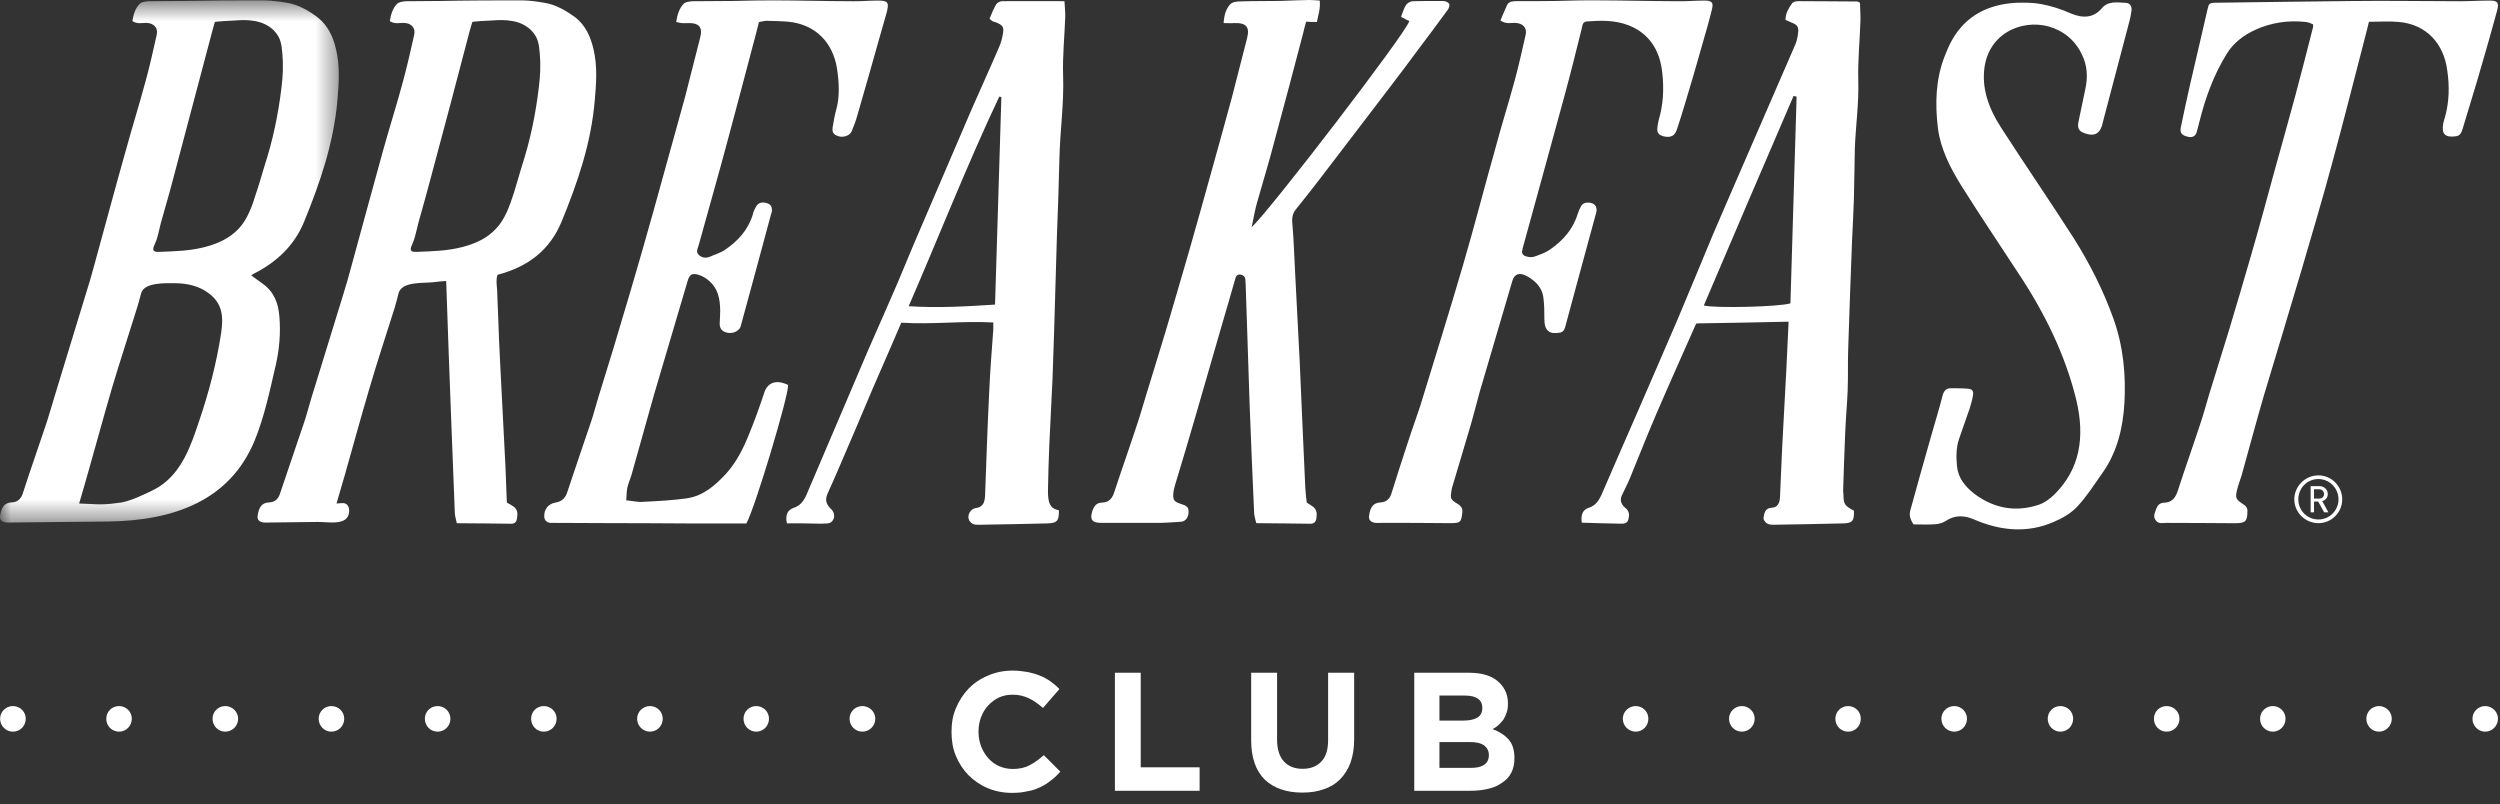<svg width="115px" height="37px" viewBox="0 0 115 37" version="1.1" xmlns="http://www.w3.org/2000/svg"
              xmlns:xlink="http://www.w3.org/1999/xlink">
              <rect x="0" y="0" width="115" height="37" fill="#333333" stroke="none"/>
              <defs>
                <polygon id="path-1" points="0 0.543 15.584 0.543 15.584 24.567 0 24.567"></polygon>
              </defs>
              <g id="Page-1" stroke="none" stroke-width="1" fill="none" fill-rule="evenodd">
                <g id="Artboard" transform="translate(-626, -29)">
                  <g id="logo_breaffast" transform="translate(626, 28)">
                    <path
                      d="M20.719,34.061 C20.719,34.393 20.453,34.656 20.13,34.656 C19.801,34.656 19.544,34.393 19.544,34.061 C19.544,33.739 19.801,33.479 20.13,33.479 C20.453,33.479 20.719,33.739 20.719,34.061"
                      id="Fill-1" fill="#FFFFFF"></path>
                    <path
                      d="M25.604,34.061 C25.604,34.393 25.34,34.656 25.016,34.656 C24.686,34.656 24.431,34.393 24.431,34.061 C24.431,33.739 24.686,33.479 25.016,33.479 C25.34,33.479 25.604,33.739 25.604,34.061"
                      id="Fill-3" fill="#FFFFFF"></path>
                    <path
                      d="M15.835,34.061 C15.835,34.393 15.571,34.656 15.242,34.656 C14.92,34.656 14.659,34.393 14.659,34.061 C14.659,33.739 14.92,33.479 15.242,33.479 C15.571,33.479 15.835,33.739 15.835,34.061"
                      id="Fill-5" fill="#FFFFFF"></path>
                    <path
                      d="M10.954,34.061 C10.954,34.393 10.685,34.656 10.359,34.656 C10.036,34.656 9.777,34.393 9.777,34.061 C9.777,33.739 10.036,33.479 10.359,33.479 C10.685,33.479 10.954,33.739 10.954,34.061"
                      id="Fill-7" fill="#FFFFFF"></path>
                    <path
                      d="M6.063,34.061 C6.063,34.393 5.8,34.656 5.48,34.656 C5.146,34.656 4.889,34.393 4.889,34.061 C4.889,33.739 5.146,33.479 5.48,33.479 C5.8,33.479 6.063,33.739 6.063,34.061"
                      id="Fill-9" fill="#FFFFFF"></path>
                    <path
                      d="M1.185,34.061 C1.185,34.393 0.922,34.656 0.595,34.656 C0.273,34.656 0.004,34.393 0.004,34.061 C0.004,33.739 0.273,33.479 0.595,33.479 C0.922,33.479 1.185,33.739 1.185,34.061"
                      id="Fill-11" fill="#FFFFFF"></path>
                    <path
                      d="M30.486,34.061 C30.486,34.393 30.225,34.656 29.9,34.656 C29.574,34.656 29.308,34.393 29.308,34.061 C29.308,33.739 29.574,33.479 29.9,33.479 C30.225,33.479 30.486,33.739 30.486,34.061"
                      id="Fill-13" fill="#FFFFFF"></path>
                    <path
                      d="M35.373,34.061 C35.373,34.393 35.112,34.656 34.786,34.656 C34.461,34.656 34.202,34.393 34.202,34.061 C34.202,33.739 34.461,33.479 34.786,33.479 C35.112,33.479 35.373,33.739 35.373,34.061"
                      id="Fill-15" fill="#FFFFFF"></path>
                    <path
                      d="M40.264,34.061 C40.264,34.393 39.994,34.656 39.666,34.656 C39.342,34.656 39.08,34.393 39.08,34.061 C39.08,33.739 39.342,33.479 39.666,33.479 C39.994,33.479 40.264,33.739 40.264,34.061"
                      id="Fill-17" fill="#FFFFFF"></path>
                    <path
                      d="M95.365,34.061 C95.365,34.393 95.108,34.656 94.777,34.656 C94.455,34.656 94.195,34.393 94.195,34.061 C94.195,33.739 94.455,33.479 94.777,33.479 C95.108,33.479 95.365,33.739 95.365,34.061"
                      id="Fill-19" fill="#FFFFFF"></path>
                    <path
                      d="M100.256,34.061 C100.256,34.393 99.991,34.656 99.665,34.656 C99.334,34.656 99.08,34.393 99.08,34.061 C99.08,33.739 99.334,33.479 99.665,33.479 C99.991,33.479 100.256,33.739 100.256,34.061"
                      id="Fill-21" fill="#FFFFFF"></path>
                    <path
                      d="M90.482,34.061 C90.482,34.393 90.217,34.656 89.898,34.656 C89.57,34.656 89.304,34.393 89.304,34.061 C89.304,33.739 89.57,33.479 89.898,33.479 C90.217,33.479 90.482,33.739 90.482,34.061"
                      id="Fill-23" fill="#FFFFFF"></path>
                    <path
                      d="M85.597,34.061 C85.597,34.393 85.34,34.656 85.014,34.656 C84.683,34.656 84.427,34.393 84.427,34.061 C84.427,33.739 84.683,33.479 85.014,33.479 C85.34,33.479 85.597,33.739 85.597,34.061"
                      id="Fill-25" fill="#FFFFFF"></path>
                    <path
                      d="M80.715,34.061 C80.715,34.393 80.45,34.656 80.124,34.656 C79.801,34.656 79.535,34.393 79.535,34.061 C79.535,33.739 79.801,33.479 80.124,33.479 C80.45,33.479 80.715,33.739 80.715,34.061"
                      id="Fill-27" fill="#FFFFFF"></path>
                    <path
                      d="M75.825,34.061 C75.825,34.393 75.568,34.656 75.242,34.656 C74.922,34.656 74.649,34.393 74.649,34.061 C74.649,33.739 74.922,33.479 75.242,33.479 C75.568,33.479 75.825,33.739 75.825,34.061"
                      id="Fill-29" fill="#FFFFFF"></path>
                    <path
                      d="M105.135,34.061 C105.135,34.393 104.87,34.656 104.553,34.656 C104.222,34.656 103.963,34.393 103.963,34.061 C103.963,33.739 104.222,33.479 104.553,33.479 C104.87,33.479 105.135,33.739 105.135,34.061"
                      id="Fill-31" fill="#FFFFFF"></path>
                    <path
                      d="M110.022,34.061 C110.022,34.393 109.753,34.656 109.433,34.656 C109.112,34.656 108.852,34.393 108.852,34.061 C108.852,33.739 109.112,33.479 109.433,33.479 C109.753,33.479 110.022,33.739 110.022,34.061"
                      id="Fill-33" fill="#FFFFFF"></path>
                    <path
                      d="M114.907,34.061 C114.907,34.393 114.636,34.656 114.321,34.656 C113.998,34.656 113.733,34.393 113.733,34.061 C113.733,33.739 113.998,33.479 114.321,33.479 C114.636,33.479 114.907,33.739 114.907,34.061"
                      id="Fill-35" fill="#FFFFFF"></path>
                    <g id="Group-39" transform="translate(0, 0.472)">
                      <mask id="mask-2" fill="white">
                        <use xlink:href="#path-1"></use>
                      </mask>
                      <g id="Clip-38"></g>
                      <path
                        d="M9.882,1.541 C9.844,1.674 9.807,1.793 9.778,1.91 C9.171,4.218 8.561,6.51 7.95,8.811 C7.781,9.465 7.587,10.105 7.407,10.76 C7.318,11.082 7.266,11.447 7.132,11.729 C7.038,11.936 6.951,12.136 7.318,12.114 C8.038,12.088 8.763,12.068 9.432,11.889 C10.017,11.74 10.571,11.484 10.977,11.049 C11.383,10.631 11.615,9.97 11.787,9.398 C11.925,9.003 12.034,8.595 12.159,8.189 C12.541,7.023 12.8,5.805 12.95,4.543 C13.013,4.035 13.038,3.521 12.988,2.988 C12.945,2.584 12.935,2.275 12.592,1.923 C12.354,1.685 12.034,1.549 11.719,1.495 C11.407,1.436 11.093,1.448 10.799,1.471 C10.739,1.471 9.888,1.515 9.882,1.541 M3.64,23.69 C4.029,23.698 4.321,23.728 4.62,23.728 C4.935,23.728 5.248,23.69 5.56,23.647 C5.955,23.578 6.278,23.425 6.636,23.266 C6.872,23.152 7.107,23.057 7.318,22.917 C8.379,22.236 8.783,21.024 9.171,19.862 C9.61,18.567 9.958,17.245 10.171,15.857 C10.267,15.17 10.289,14.503 9.557,13.984 C9.116,13.672 8.59,13.562 8.09,13.556 C7.605,13.549 6.641,13.513 6.495,14.011 C6.436,14.226 6.377,14.459 6.308,14.678 C5.924,15.924 5.51,17.165 5.138,18.42 C4.756,19.726 4.403,21.04 4.029,22.347 C3.915,22.758 3.791,23.165 3.64,23.69 M6.088,1.498 C6.137,1.199 6.219,0.92 6.414,0.715 C6.495,0.621 6.679,0.595 6.826,0.585 C7.369,0.572 7.925,0.582 8.468,0.572 C9.171,0.555 11.462,0.538 12.159,0.545 C12.507,0.555 12.868,0.598 13.228,0.661 C13.722,0.744 14.187,1.01 14.596,1.315 C15.086,1.691 15.334,2.242 15.458,2.796 C15.644,3.573 15.587,4.351 15.526,5.104 C15.353,7.11 14.724,8.927 13.998,10.706 C13.546,11.822 12.722,12.593 11.656,13.127 C11.628,13.145 11.596,13.163 11.557,13.198 C11.726,13.323 11.892,13.442 12.061,13.562 C12.618,13.95 12.8,14.488 12.85,15.069 C12.917,15.844 12.85,16.598 12.689,17.305 C12.413,18.49 12.166,19.693 11.709,20.806 C10.571,23.542 8.025,24.478 4.982,24.518 C3.501,24.538 2.019,24.541 0.533,24.564 C0.454,24.564 0.378,24.571 0.298,24.564 C0.069,24.538 -0.031,24.438 0.009,24.229 C0.066,23.907 0.163,23.65 0.551,23.638 C0.833,23.624 0.983,23.448 1.062,23.184 C1.412,22.094 1.795,21.024 2.155,19.938 C2.279,19.563 2.381,19.178 2.499,18.8 C2.984,17.195 3.479,15.602 3.965,13.998 C4.095,13.597 4.208,13.193 4.321,12.782 C4.818,10.985 5.289,9.202 5.794,7.426 C6.08,6.38 6.401,5.356 6.682,4.318 C6.882,3.604 7.038,2.876 7.206,2.145 C7.288,1.811 7.078,1.588 6.729,1.581 C6.518,1.581 6.325,1.645 6.088,1.498"
                        id="Fill-37" fill="#FFFFFF" mask="url(#mask-2)"></path>
                    </g>
                    <path
                      d="M56.287,2.062 C56.31,1.67 56.405,1.401 56.586,1.202 C56.677,1.098 56.87,1.066 57.025,1.066 C57.644,1.043 58.276,1.053 58.901,1.043 C59.334,1.026 59.774,1.009 60.224,1 C60.372,1 60.53,1.016 60.707,1.026 C60.748,1.415 60.631,1.708 60.577,2.012 C60.403,2.012 60.264,2.008 60.082,1.996 C60.027,2.198 59.973,2.394 59.926,2.6 C59.499,4.217 59.079,5.835 58.638,7.442 C58.39,8.412 58.092,9.364 57.82,10.334 C57.722,10.686 57.661,11.052 57.577,11.447 C58.37,10.74 64.651,2.557 64.83,1.969 C64.72,1.919 64.597,1.856 64.449,1.774 C64.531,1.557 64.579,1.375 64.68,1.228 C64.742,1.142 64.858,1.066 64.979,1.056 C65.443,1.043 65.909,1.043 66.386,1.046 C66.475,1.053 66.614,1.092 66.655,1.169 C66.697,1.218 66.655,1.355 66.614,1.427 C66.147,2.062 65.684,2.694 65.211,3.314 C64.806,3.863 64.394,4.411 63.976,4.958 C62.882,6.399 61.786,7.821 60.691,9.258 C60.346,9.7 59.999,10.155 59.641,10.593 C59.473,10.783 59.423,10.978 59.445,11.257 C59.515,12.004 59.53,12.743 59.572,13.469 C59.644,14.851 59.719,16.251 59.786,17.629 C59.873,19.57 59.952,21.511 60.044,23.446 C60.056,23.67 60.082,23.893 60.11,24.119 C60.208,24.182 60.302,24.236 60.385,24.298 C60.598,24.455 60.577,24.644 60.553,24.853 C60.53,25.009 60.435,25.102 60.259,25.092 C59.453,25.078 58.638,25.075 57.788,25.065 C57.752,24.896 57.7,24.755 57.692,24.627 C57.615,22.943 57.545,21.269 57.482,19.589 C57.417,17.744 57.36,15.9 57.3,14.05 C57.3,14.033 57.3,14.02 57.294,14.014 C57.282,13.877 57.32,13.711 57.113,13.642 C56.9,13.585 56.847,13.714 56.807,13.877 C56.635,14.495 56.452,15.103 56.272,15.724 C55.836,17.215 55.411,18.719 54.974,20.213 C54.678,21.249 54.359,22.29 54.046,23.332 C54.015,23.468 53.973,23.591 53.97,23.737 C53.959,24.002 54.016,24.076 54.289,24.169 C54.593,24.261 54.669,24.332 54.674,24.517 C54.683,24.787 54.541,24.989 54.324,25.001 C54.016,25.022 53.706,25.042 53.396,25.052 L50.658,25.052 C50.243,25.052 50.123,24.91 50.245,24.517 C50.318,24.298 50.427,24.122 50.702,24.119 C51.016,24.106 51.173,23.919 51.261,23.624 C51.612,22.555 51.992,21.489 52.344,20.41 C52.479,20.014 52.583,19.609 52.709,19.217 C53.015,18.195 53.338,17.192 53.64,16.172 C53.995,14.974 54.342,13.778 54.689,12.583 C55.048,11.328 55.404,10.055 55.751,8.804 C56.06,7.688 56.372,6.575 56.669,5.476 C56.9,4.576 57.136,3.67 57.362,2.77 C57.501,2.249 57.337,2.04 56.762,2.062 C56.633,2.075 56.495,2.062 56.287,2.062"
                      id="Fill-40" fill="#FFFFFF"></path>
                    <path
                      d="M31.105,2.013 C31.155,1.671 31.25,1.383 31.442,1.18 C31.529,1.083 31.716,1.067 31.859,1.057 C32.492,1.047 33.135,1.054 33.776,1.044 C34.369,1.027 34.959,1.017 35.56,1.017 C36.779,1.02 37.992,1.054 39.205,1.057 C39.576,1.067 39.953,1.027 40.334,1.027 C40.849,1.02 40.912,1.099 40.784,1.588 C40.678,1.97 40.569,2.352 40.459,2.727 C40.129,3.922 39.775,5.125 39.44,6.301 C39.372,6.549 39.279,6.788 39.183,7.025 C39.1,7.26 38.729,7.367 38.474,7.23 C38.3,7.155 38.279,7.007 38.3,6.862 C38.347,6.599 38.385,6.343 38.453,6.098 C38.636,5.48 38.601,4.806 38.503,4.152 C38.312,2.956 37.513,2.117 36.254,1.999 C35.919,1.97 35.588,1.967 35.27,1.957 C35.151,1.957 35.045,1.996 34.912,2.013 C34.861,2.208 34.804,2.425 34.756,2.624 C34.333,4.218 33.919,5.809 33.489,7.399 C33.054,9.039 32.58,10.67 32.133,12.301 C32.099,12.43 31.985,12.583 32.155,12.736 C32.308,12.868 32.483,12.876 32.648,12.813 C32.871,12.708 33.14,12.636 33.342,12.497 C33.947,12.089 34.418,11.574 34.636,10.846 C34.658,10.72 34.718,10.617 34.777,10.505 C34.861,10.354 35.002,10.294 35.185,10.322 C35.43,10.366 35.528,10.484 35.507,10.72 C35.503,10.767 35.484,10.81 35.467,10.86 C35.005,12.583 34.538,14.299 34.07,16.013 C33.985,16.293 33.549,16.409 33.278,16.237 C33.14,16.146 33.105,16.024 33.105,15.888 C33.114,15.684 33.13,15.472 33.13,15.273 C33.117,14.758 33.045,14.247 32.548,13.862 C32.416,13.758 32.263,13.679 32.112,13.635 C31.834,13.556 31.72,13.635 31.64,13.895 C31.122,15.648 30.604,17.399 30.085,19.155 C29.735,20.387 29.394,21.61 29.052,22.834 C28.993,23.039 28.901,23.226 28.859,23.429 C28.823,23.598 28.823,23.794 28.807,24.014 C29.117,24.044 29.366,24.11 29.601,24.083 C30.275,24.05 30.942,24.014 31.595,23.924 C32.37,23.804 32.902,23.32 33.393,22.798 C33.884,22.256 34.203,21.61 34.477,20.921 C34.73,20.305 34.959,19.659 35.171,19.019 C35.336,18.58 35.729,18.454 36.254,18.709 C36.284,19.182 34.74,24.345 34.333,25.078 C33.434,25.078 32.492,25.082 31.561,25.078 C31.039,25.078 30.516,25.069 29.996,25.069 C28.507,25.063 27.03,25.063 25.536,25.053 L25.307,25.053 C25.129,25.023 25.041,24.923 25.034,24.747 C25.029,24.428 25.218,24.183 25.534,24.122 C25.839,24.076 26.004,23.924 26.099,23.624 C26.453,22.545 26.831,21.469 27.191,20.393 C27.325,20.002 27.419,19.607 27.541,19.218 C27.851,18.201 28.175,17.193 28.471,16.173 C28.83,14.993 29.174,13.809 29.519,12.617 C29.882,11.352 30.24,10.076 30.587,8.805 C30.894,7.701 31.2,6.592 31.508,5.48 C31.737,4.576 31.969,3.671 32.197,2.774 C32.344,2.249 32.167,2.04 31.604,2.063 C31.529,2.063 31.448,2.073 31.376,2.063 C31.31,2.063 31.25,2.036 31.105,2.013"
                      id="Fill-42" fill="#FFFFFF"></path>
                    <path
                      d="M82.644,5.443 C82.594,5.443 82.548,5.419 82.504,5.413 C81.122,8.615 79.75,11.826 78.375,15.053 C78.894,15.186 81.853,15.116 82.36,14.954 C82.451,11.801 82.548,8.621 82.644,5.443 M82.132,1.914 C82.134,1.597 82.283,1.376 82.423,1.17 C82.479,1.082 82.616,1.053 82.723,1.053 C83.623,1.053 84.526,1.066 85.426,1.069 C85.448,1.069 85.47,1.082 85.559,1.126 C85.565,1.415 85.591,1.72 85.578,2.012 C85.549,2.916 85.456,3.789 85.481,4.703 C85.512,5.768 85.362,6.782 85.323,7.821 C85.302,8.59 85.302,9.361 85.28,10.129 C85.26,10.783 85.224,11.427 85.194,12.071 C85.132,13.718 85.069,15.37 85.018,17.02 C84.993,17.653 85.018,18.307 84.993,18.939 C84.966,19.633 84.901,20.31 84.875,20.998 C84.837,21.84 84.815,22.688 84.785,23.528 C84.785,23.585 84.785,23.655 84.797,23.717 C84.802,24.198 84.848,24.261 85.28,24.491 C85.299,24.939 85.224,25.061 84.819,25.075 C83.742,25.102 82.668,25.122 81.593,25.138 C81.489,25.138 81.372,25.131 81.283,25.079 C81.208,25.036 81.113,24.91 81.122,24.827 C81.157,24.62 81.177,24.379 81.485,24.358 C81.775,24.348 81.863,24.138 81.88,23.877 C81.926,22.903 81.958,21.914 82.015,20.927 C82.068,19.978 82.118,19.018 82.169,18.059 C82.207,17.332 82.242,16.597 82.276,15.797 C80.848,15.828 79.465,15.857 78.046,15.877 C78.033,15.891 78.005,15.92 77.986,15.966 C77.392,17.318 76.788,18.65 76.203,20.014 C75.776,20.998 75.39,22.001 74.976,22.997 C74.866,23.265 74.726,23.528 74.603,23.794 C74.517,23.986 74.552,24.185 74.754,24.354 C74.969,24.517 74.949,24.704 74.908,24.882 C74.866,25.079 74.691,25.102 74.517,25.089 C73.935,25.079 73.347,25.061 72.763,25.043 C72.711,24.679 72.796,24.454 73.085,24.358 C73.382,24.261 73.534,24.049 73.653,23.794 C74.213,22.489 74.782,21.207 75.348,19.902 C75.959,18.49 76.572,17.086 77.176,15.677 C77.723,14.38 78.258,13.078 78.797,11.786 C79.144,10.96 79.507,10.155 79.86,9.326 C80.778,7.22 81.682,5.137 82.594,3.025 C82.662,2.853 82.701,2.66 82.717,2.466 C82.744,2.232 82.656,2.129 82.407,2.036 C82.324,1.999 82.23,1.957 82.132,1.914"
                      id="Fill-44" fill="#FFFFFF"></path>
                    <path
                      d="M46.063,5.47 C46.042,5.457 45.998,5.444 45.966,5.444 C44.481,8.591 43.201,11.853 41.799,15.086 C43.17,15.174 44.455,15.096 45.772,15.011 C45.868,11.821 45.966,8.645 46.063,5.47 M45.518,1.864 C45.61,1.642 45.697,1.415 45.822,1.205 C45.868,1.126 45.995,1.057 46.092,1.054 C47.025,1.047 47.964,1.054 48.965,1.054 C48.98,1.329 49.008,1.558 49.001,1.775 C48.971,2.678 48.873,3.568 48.903,4.464 C48.95,5.773 48.758,7.025 48.732,8.333 C48.707,9.494 48.663,10.67 48.619,11.836 C48.574,13.311 48.533,14.782 48.489,16.252 C48.459,16.97 48.448,17.674 48.417,18.395 C48.37,19.442 48.315,20.476 48.265,21.532 C48.236,22.216 48.219,22.907 48.206,23.592 C48.206,23.652 48.206,23.694 48.209,23.751 C48.232,24.076 48.265,24.392 48.707,24.471 C48.722,24.933 48.639,25.053 48.242,25.075 C47.172,25.103 46.092,25.122 45.018,25.139 C44.922,25.139 44.817,25.139 44.74,25.093 C44.66,25.053 44.571,24.949 44.555,24.866 C44.508,24.645 44.66,24.405 44.881,24.372 C45.231,24.328 45.297,24.096 45.314,23.794 C45.372,22.216 45.423,20.656 45.501,19.082 C45.543,18.105 45.618,17.136 45.692,16.154 L45.692,15.834 C44.264,15.754 42.897,15.934 41.459,15.844 C41.176,16.515 40.888,17.162 40.6,17.83 C40.452,18.175 40.306,18.515 40.15,18.863 C39.59,20.188 39.027,21.522 38.456,22.834 C38.335,23.123 38.2,23.403 38.084,23.671 C37.969,23.924 37.942,24.143 38.228,24.415 C38.497,24.667 38.364,25.075 38.035,25.079 C37.693,25.103 37.353,25.075 37.005,25.075 C36.74,25.069 36.467,25.075 36.2,25.075 C36.115,24.704 36.213,24.471 36.495,24.366 C36.808,24.269 36.966,24.05 37.092,23.775 C38.038,21.549 38.986,19.331 39.936,17.103 C40.387,16.076 40.839,15.06 41.286,14.021 C41.535,13.436 41.771,12.855 42.02,12.264 C42.897,10.222 43.776,8.159 44.66,6.108 C45.089,5.125 45.536,4.152 45.961,3.158 C46.045,2.973 46.098,2.771 46.133,2.558 C46.196,2.233 46.122,2.142 45.769,2.013 C45.722,2.009 45.683,1.984 45.643,1.97 C45.626,1.96 45.601,1.94 45.518,1.864"
                      id="Fill-46" fill="#FFFFFF"></path>
                    <path
                      d="M88.022,25.122 C87.861,24.88 87.823,24.701 87.867,24.505 C88.18,23.368 88.494,22.239 88.819,21.104 C88.999,20.463 89.196,19.836 89.363,19.182 C89.426,18.968 89.534,18.843 89.78,18.859 C90.023,18.862 90.271,18.859 90.51,18.88 C90.716,18.893 90.786,18.972 90.761,19.167 C90.731,19.368 90.668,19.58 90.608,19.779 C90.45,20.244 90.283,20.709 90.122,21.174 C89.977,21.582 89.982,22.02 90.024,22.463 C90.078,22.987 90.388,23.375 90.824,23.718 C91.778,24.428 92.761,24.541 93.732,24.236 C94.04,24.139 94.302,23.943 94.514,23.733 C95.658,22.588 95.924,21.144 95.511,19.404 C95.008,17.332 94.063,15.405 92.844,13.568 C91.969,12.23 91.067,10.889 90.217,9.535 C89.703,8.711 89.265,7.834 89.145,6.904 C89.005,5.748 89.046,4.633 89.451,3.596 C89.547,3.349 89.661,3.076 89.796,2.837 C90.422,1.733 91.447,1.186 92.796,1.126 C93.15,1.12 93.531,1.117 93.888,1.186 C94.349,1.272 94.807,1.415 95.245,1.614 C95.857,1.873 96.329,1.797 96.679,1.386 C96.971,1.026 97.4,1.117 97.803,1.133 C97.974,1.143 98.077,1.289 98.048,1.495 C98.018,1.747 97.954,1.986 97.89,2.22 C97.515,3.637 97.141,5.075 96.763,6.496 C96.74,6.596 96.712,6.695 96.69,6.788 C96.566,7.163 96.315,7.283 95.898,7.13 C95.636,7.048 95.545,6.894 95.611,6.599 C95.713,6.098 95.817,5.597 95.924,5.101 C96.038,4.576 96.032,4.035 95.763,3.497 C95.494,2.943 95.095,2.548 94.489,2.302 C93.261,1.81 91.555,2.375 91.291,4.069 C91.146,5.048 91.472,5.972 92.041,6.857 C93.142,8.564 94.297,10.248 95.396,11.962 C96.139,13.142 96.756,14.369 97.215,15.651 C97.686,16.97 97.79,18.262 97.724,19.533 C97.656,20.716 97.372,21.838 96.698,22.777 C96.332,23.289 95.998,23.83 95.558,24.299 C95.257,24.62 94.884,24.83 94.469,25.009 C93.299,25.518 92.073,25.447 90.777,24.883 C90.315,24.69 89.902,24.704 89.523,24.952 C89.376,25.053 89.195,25.102 89.005,25.116 C88.685,25.139 88.357,25.122 88.022,25.122"
                      id="Fill-48" fill="#FFFFFF"></path>
                    <path
                      d="M108.971,2.003 C108.906,2.265 108.851,2.505 108.785,2.744 C108.292,4.64 107.816,6.539 107.302,8.422 C106.847,10.109 106.353,11.782 105.863,13.446 C105.297,15.366 104.713,17.275 104.139,19.194 C103.785,20.41 103.454,21.646 103.115,22.867 C103.04,23.106 102.95,23.332 102.896,23.57 C102.82,23.907 102.855,23.978 103.182,24.19 C103.339,24.285 103.394,24.386 103.381,24.554 C103.373,24.989 103.28,25.068 102.812,25.068 C101.756,25.053 100.702,25.062 99.644,25.053 C99.483,25.053 99.289,25.116 99.164,24.933 C99.02,24.747 99.134,24.578 99.18,24.424 C99.235,24.249 99.352,24.123 99.561,24.123 C99.919,24.11 100.077,23.89 100.183,23.561 C100.516,22.529 100.888,21.493 101.225,20.46 C101.373,20.024 101.488,19.58 101.62,19.145 C101.92,18.165 102.226,17.192 102.528,16.209 C102.866,15.08 103.205,13.944 103.533,12.802 C103.911,11.501 104.27,10.179 104.627,8.864 C104.944,7.722 105.262,6.593 105.573,5.443 C105.856,4.392 106.125,3.33 106.394,2.274 C106.414,2.249 106.394,2.198 106.401,2.119 C106.294,2.075 106.195,2.026 106.081,2.013 C105.235,1.914 104.44,2.053 103.737,2.375 C103.205,2.618 102.739,2.97 102.426,3.482 C101.838,4.434 101.451,5.48 101.173,6.599 C101.124,6.765 101.091,6.943 101.038,7.107 C100.962,7.303 100.797,7.354 100.539,7.26 C100.348,7.199 100.27,7.088 100.319,6.852 C100.455,6.182 100.599,5.533 100.746,4.879 C101.018,3.731 101.278,2.574 101.548,1.422 C101.597,1.18 101.632,1.126 101.92,1.126 C104.013,1.1 106.104,1.066 108.198,1.047 C109.838,1.026 111.501,1.057 113.161,1.057 C113.617,1.057 114.069,1.026 114.516,1.026 C114.89,1.026 114.958,1.117 114.875,1.458 C114.739,1.983 114.579,2.505 114.439,3.025 C114.274,3.596 114.108,4.165 113.942,4.739 C113.716,5.48 113.494,6.228 113.268,6.968 C113.219,7.127 113.148,7.25 112.956,7.27 C112.484,7.336 112.308,7.163 112.384,6.712 C112.403,6.596 112.438,6.486 112.47,6.384 C112.665,5.692 112.683,4.954 112.571,4.218 C112.415,3.032 111.635,2.119 110.339,2.009 C109.895,1.967 109.457,2.003 108.971,2.003"
                      id="Fill-50" fill="#FFFFFF"></path>
                    <path
                      d="M69.021,1.942 C69.122,1.704 69.218,1.458 69.333,1.218 C69.426,1.053 69.609,1.053 69.801,1.053 C70.399,1.053 71.003,1.053 71.595,1.044 C72.236,1.026 72.872,1.009 73.51,1.016 C74.722,1.02 75.93,1.053 77.145,1.056 C77.568,1.066 77.976,1.026 78.397,1.026 C78.756,1.026 78.834,1.117 78.742,1.458 C78.618,1.969 78.467,2.491 78.319,2.998 C78.151,3.592 77.982,4.188 77.806,4.778 C77.591,5.503 77.381,6.223 77.145,6.933 C77.052,7.25 76.853,7.353 76.512,7.268 C76.338,7.22 76.234,7.129 76.236,6.963 C76.241,6.804 76.266,6.659 76.301,6.516 C76.51,5.821 76.55,5.088 76.462,4.325 C76.348,3.288 75.849,2.527 74.908,2.162 C74.267,1.914 73.623,1.942 72.996,1.986 C72.788,2.003 72.796,2.175 72.759,2.315 C72.5,3.354 72.241,4.411 71.956,5.446 C71.333,7.745 70.698,10.028 70.071,12.317 C70.051,12.383 70.036,12.439 70.029,12.497 C69.977,12.656 70.065,12.762 70.22,12.798 C70.331,12.828 70.454,12.841 70.558,12.812 C70.813,12.722 71.076,12.635 71.294,12.484 C71.877,12.082 72.347,11.57 72.567,10.859 C72.607,10.733 72.658,10.61 72.725,10.493 C72.796,10.354 72.933,10.305 73.109,10.321 C73.348,10.354 73.451,10.47 73.442,10.7 C73.433,10.766 73.408,10.845 73.388,10.92 C72.93,12.607 72.471,14.276 72.018,15.97 C71.974,16.116 71.956,16.252 71.771,16.298 C71.275,16.395 71.045,16.215 71.041,15.698 C71.041,15.351 71.041,15.004 70.991,14.655 C70.931,14.24 70.641,13.924 70.254,13.712 C69.903,13.509 69.661,13.598 69.567,13.924 C69.072,15.626 68.566,17.314 68.072,19.005 C67.937,19.49 67.815,19.988 67.675,20.476 C67.401,21.406 67.126,22.33 66.849,23.253 C66.813,23.362 66.775,23.478 66.764,23.604 C66.71,23.923 66.719,23.986 67.058,24.182 C67.234,24.295 67.283,24.404 67.267,24.575 C67.219,25.036 67.168,25.065 66.697,25.065 C65.656,25.052 64.613,25.052 63.567,25.052 C63.469,25.052 63.361,25.061 63.257,25.052 C63.032,25.009 62.945,24.91 62.982,24.69 C63.032,24.379 63.133,24.123 63.521,24.11 C63.781,24.095 63.946,23.929 64.012,23.681 C64.256,22.883 64.521,22.093 64.78,21.294 C64.955,20.748 65.157,20.207 65.334,19.663 C65.996,17.491 66.674,15.342 67.304,13.18 C67.815,11.434 68.266,9.671 68.762,7.917 C69.041,6.861 69.366,5.836 69.656,4.778 C69.852,4.072 70.011,3.335 70.179,2.606 C70.254,2.274 70.051,2.059 69.676,2.052 C69.481,2.052 69.277,2.119 69.021,1.942"
                      id="Fill-52" fill="#FFFFFF"></path>
                    <path
                      d="M24.83,3.46 C24.877,3.988 24.851,4.507 24.787,5.015 C24.638,6.276 24.381,7.495 24,8.661 C23.875,9.066 23.754,9.475 23.641,9.87 C23.455,10.441 23.228,11.103 22.814,11.521 C22.42,11.956 21.859,12.212 21.279,12.36 C20.601,12.541 19.883,12.56 19.165,12.586 C18.791,12.613 18.884,12.407 18.977,12.2 C19.105,11.919 19.163,11.554 19.251,11.231 C19.435,10.577 19.617,9.937 19.789,9.282 C20.409,6.981 21.014,4.689 21.617,2.382 C21.655,2.265 21.686,2.146 21.726,2.013 C21.729,1.983 22.573,1.942 22.638,1.942 C22.935,1.92 23.249,1.907 23.565,1.967 C23.875,2.013 24.194,2.156 24.437,2.395 C24.777,2.747 24.787,3.056 24.83,3.46 M27.302,3.268 C27.173,2.714 26.945,2.166 26.449,1.787 C26.025,1.481 25.567,1.216 25.068,1.133 C24.706,1.069 24.354,1.02 24,1.017 C23.299,1.01 21.014,1.026 20.312,1.044 C19.754,1.054 19.215,1.048 18.665,1.057 C18.525,1.066 18.346,1.093 18.255,1.187 C18.06,1.392 17.979,1.671 17.931,1.974 C18.169,2.116 18.366,2.053 18.564,2.053 C18.924,2.06 19.133,2.282 19.049,2.618 C18.89,3.349 18.718,4.075 18.525,4.793 C18.245,5.828 17.921,6.852 17.628,7.9 C17.137,9.674 16.654,11.457 16.162,13.254 C16.054,13.665 15.938,14.067 15.813,14.47 C15.323,16.072 14.828,17.667 14.334,19.272 C14.217,19.649 14.122,20.035 13.997,20.409 C13.637,21.493 13.258,22.565 12.898,23.654 C12.82,23.92 12.677,24.096 12.393,24.11 C12.001,24.123 11.912,24.379 11.855,24.701 C11.819,24.91 11.925,25.009 12.137,25.036 C12.217,25.043 12.293,25.036 12.376,25.036 C13.127,25.022 13.888,25.022 14.632,25.009 C15.145,25.009 16.026,25.201 16.062,24.524 C16.069,24.379 16.022,24.219 15.879,24.162 C15.775,24.119 15.587,24.162 15.479,24.162 C15.625,23.637 15.758,23.23 15.871,22.818 C16.243,21.513 16.599,20.197 16.986,18.893 C17.352,17.637 17.765,16.396 18.157,15.149 C18.224,14.935 18.278,14.697 18.336,14.48 C18.492,13.944 19.443,14.033 19.902,13.984 C20.11,13.957 20.312,13.941 20.521,13.925 C20.525,13.961 20.529,14.002 20.529,14.041 C20.565,15.086 20.601,16.133 20.638,17.182 C20.731,19.663 20.823,22.137 20.923,24.62 C20.929,24.753 20.977,24.883 21.014,25.068 C21.877,25.075 22.701,25.079 23.515,25.092 C23.707,25.092 23.768,24.982 23.788,24.807 C23.814,24.623 23.814,24.445 23.631,24.306 C23.535,24.236 23.44,24.189 23.315,24.119 C23.296,23.555 23.271,22.987 23.249,22.423 C23.173,20.885 23.087,19.351 23.013,17.83 C22.977,17.063 22.935,16.29 22.915,15.524 C22.892,15.144 22.887,14.761 22.871,14.38 C22.866,14.24 22.825,14.002 22.848,13.809 C22.853,13.745 22.866,13.695 22.887,13.639 C24.286,13.277 25.296,12.506 25.84,11.179 C26.569,9.399 27.199,7.582 27.363,5.576 C27.428,4.822 27.486,4.045 27.302,3.268"
                      id="Fill-54" fill="#FFFFFF"></path>
                    <path
                      d="M46.548,37.472 C46.146,37.472 45.773,37.397 45.432,37.253 C45.09,37.11 44.805,36.908 44.555,36.662 C44.309,36.413 44.111,36.111 43.972,35.776 C43.828,35.433 43.77,35.065 43.77,34.68 L43.77,34.657 C43.77,34.271 43.828,33.909 43.972,33.577 C44.111,33.239 44.309,32.937 44.555,32.677 C44.805,32.421 45.099,32.219 45.447,32.079 C45.787,31.924 46.178,31.847 46.596,31.847 C46.848,31.847 47.074,31.883 47.292,31.916 C47.496,31.963 47.692,32.016 47.86,32.089 C48.029,32.156 48.181,32.244 48.334,32.352 C48.473,32.452 48.614,32.571 48.733,32.697 L47.978,33.565 C47.756,33.374 47.548,33.225 47.33,33.122 C47.106,33.015 46.862,32.956 46.588,32.956 C46.355,32.956 46.146,32.996 45.948,33.085 C45.76,33.175 45.596,33.302 45.455,33.454 C45.314,33.604 45.206,33.786 45.128,33.993 C45.052,34.189 45.011,34.417 45.011,34.657 C45.011,34.899 45.052,35.115 45.128,35.321 C45.206,35.537 45.314,35.699 45.447,35.862 C45.591,36.028 45.756,36.148 45.945,36.238 C46.141,36.324 46.355,36.373 46.588,36.373 C46.9,36.373 47.161,36.313 47.377,36.191 C47.59,36.084 47.802,35.924 48.016,35.737 L48.774,36.495 C48.639,36.653 48.489,36.795 48.34,36.902 C48.189,37.027 48.029,37.128 47.844,37.213 C47.672,37.295 47.478,37.367 47.265,37.397 C47.046,37.452 46.807,37.472 46.548,37.472"
                      id="Fill-56" fill="#FFFFFF"></path>
                    <polygon id="Fill-58" fill="#FFFFFF"
                      points="51.286 31.946 52.473 31.946 52.473 36.296 55.182 36.296 55.182 37.376 51.286 37.376">
                    </polygon>
                    <path
                      d="M59.904,37.459 C59.175,37.459 58.597,37.256 58.181,36.865 C57.766,36.452 57.554,35.857 57.554,35.045 L57.554,31.946 L58.745,31.946 L58.745,35.019 C58.745,35.466 58.853,35.8 59.059,36.024 C59.267,36.25 59.55,36.366 59.92,36.366 C60.288,36.366 60.577,36.25 60.781,36.03 C60.986,35.821 61.093,35.496 61.093,35.051 L61.093,31.946 L62.291,31.946 L62.291,35.012 C62.291,35.433 62.228,35.788 62.12,36.091 C62.01,36.39 61.846,36.639 61.639,36.855 C61.434,37.057 61.184,37.213 60.885,37.306 C60.597,37.415 60.264,37.459 59.904,37.459"
                      id="Fill-60" fill="#FFFFFF"></path>
                    <path
                      d="M67.648,36.323 C67.91,36.323 68.113,36.286 68.26,36.186 C68.414,36.091 68.487,35.938 68.487,35.742 L68.487,35.728 C68.487,35.546 68.414,35.402 68.277,35.294 C68.133,35.187 67.914,35.134 67.601,35.134 L66.214,35.134 L66.214,36.323 L67.648,36.323 Z M67.325,34.147 C67.588,34.147 67.795,34.104 67.958,34.011 C68.113,33.919 68.186,33.766 68.186,33.563 L68.186,33.556 C68.186,33.374 68.123,33.238 67.98,33.135 C67.845,33.046 67.658,32.996 67.401,32.996 L66.214,32.996 L66.214,34.147 L67.325,34.147 Z M65.056,31.946 L67.576,31.946 C68.209,31.946 68.673,32.099 68.99,32.421 C69.239,32.677 69.365,32.983 69.365,33.346 L69.365,33.368 C69.365,33.527 69.35,33.653 69.305,33.78 C69.264,33.899 69.218,34.002 69.156,34.104 C69.094,34.188 69.005,34.276 68.93,34.354 C68.847,34.427 68.762,34.49 68.655,34.536 C68.967,34.652 69.218,34.816 69.4,35.018 C69.581,35.23 69.664,35.507 69.664,35.875 L69.664,35.887 C69.664,36.135 69.616,36.356 69.52,36.542 C69.43,36.728 69.287,36.878 69.107,36.998 C68.932,37.127 68.722,37.225 68.468,37.282 C68.219,37.345 67.943,37.376 67.64,37.376 L65.056,37.376 L65.056,31.946 Z"
                      id="Fill-62" fill="#FFFFFF"></path>
                    <path
                      d="M106.647,23.036 C106.129,23.036 105.723,23.452 105.723,23.971 C105.723,24.484 106.129,24.896 106.647,24.896 C107.156,24.896 107.571,24.484 107.571,23.971 C107.571,23.452 107.156,23.036 106.647,23.036 M106.647,25.065 C106.043,25.065 105.538,24.575 105.538,23.971 C105.538,23.361 106.043,22.867 106.647,22.867 C107.25,22.867 107.742,23.361 107.742,23.971 C107.742,24.575 107.25,25.065 106.647,25.065"
                      id="Fill-64" fill="#FFFFFF"></path>
                    <path
                      d="M106.677,23.505 L106.445,23.505 L106.445,23.937 L106.677,23.937 C106.816,23.937 106.906,23.845 106.906,23.725 C106.906,23.605 106.816,23.505 106.677,23.505 L106.677,23.505 Z M106.912,24.568 L106.635,24.069 L106.445,24.069 L106.445,24.568 L106.29,24.568 L106.29,23.362 L106.701,23.362 C106.906,23.362 107.078,23.519 107.078,23.725 C107.078,23.897 106.969,24.014 106.823,24.05 L107.106,24.568 L106.912,24.568 Z"
                      id="Fill-66" fill="#FFFFFF"></path>
                  </g>
                </g>
              </g>
            </svg>
